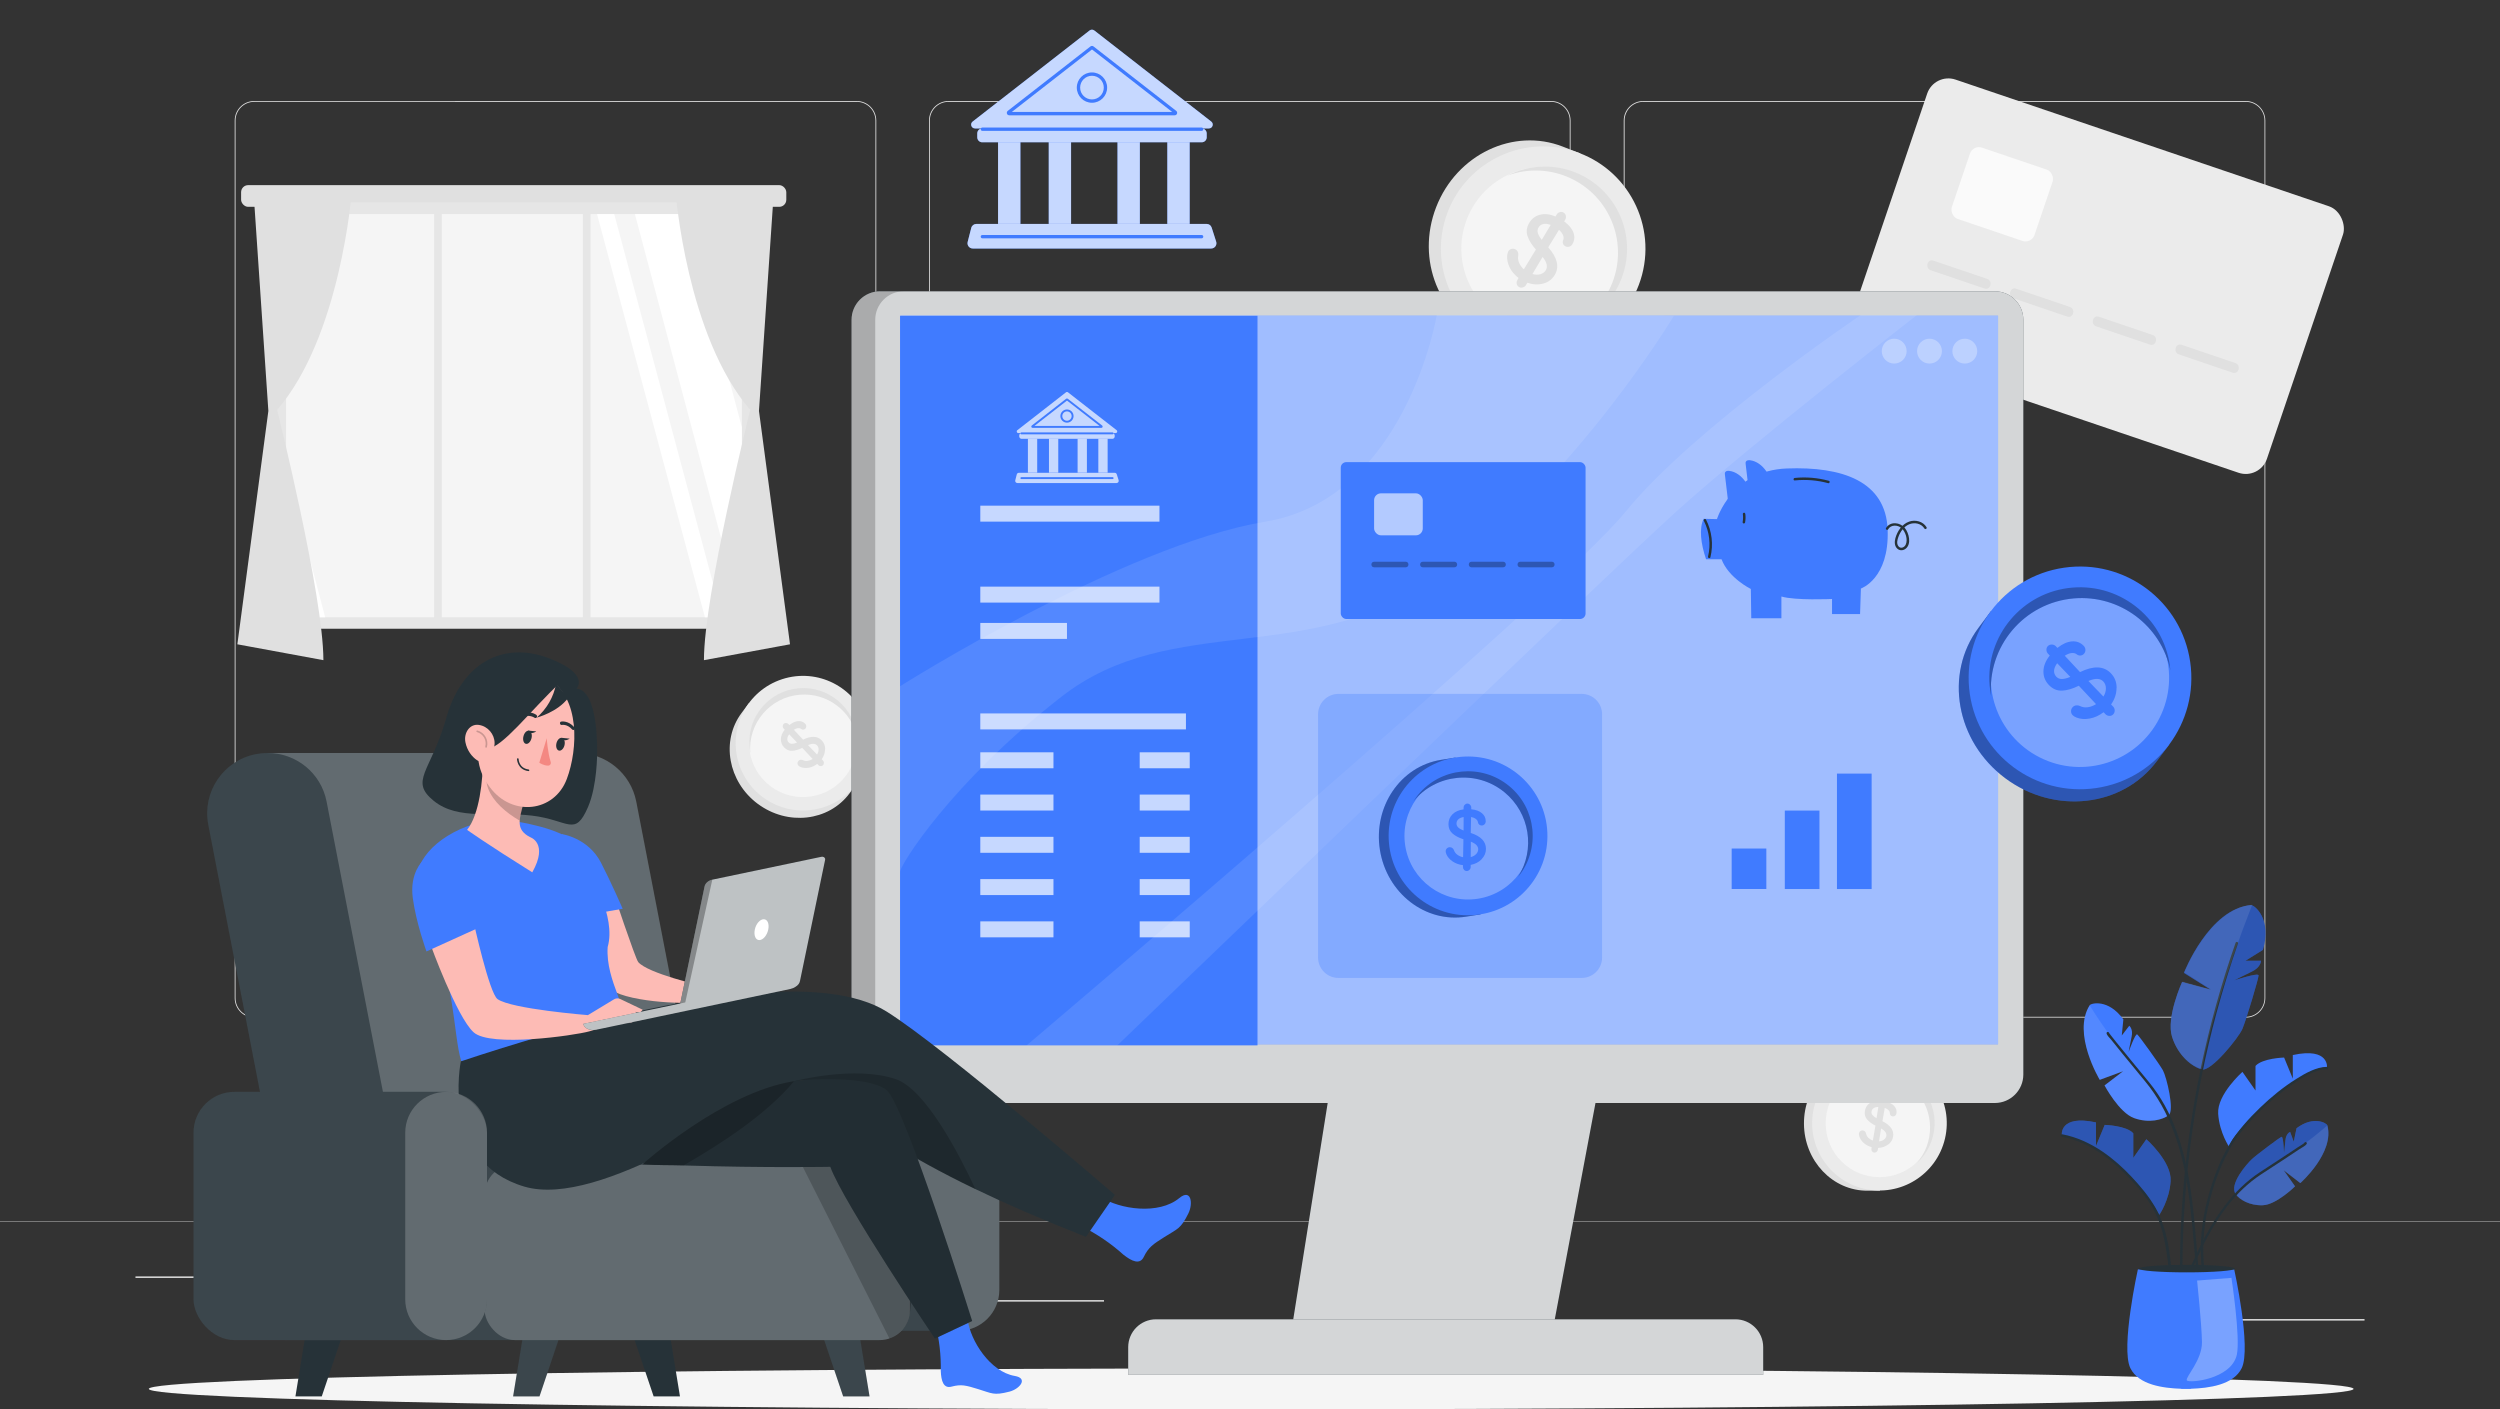 <?xml version="1.0" encoding="UTF-8"?>
<svg xmlns="http://www.w3.org/2000/svg" viewBox="0 0 750 422.81">
  <rect x="0" y="0" width="750" height="422.81" fill="#333333" stroke="none"/>
  <defs>
    <style>
      .cls-1, .cls-2, .cls-3, .cls-4, .cls-5, .cls-6, .cls-7, .cls-8, .cls-9, .cls-10, .cls-11, .cls-12, .cls-13, .cls-14, .cls-15, .cls-16, .cls-17, .cls-18, .cls-19, .cls-20, .cls-21, .cls-22, .cls-23, .cls-24, .cls-25, .cls-26 {
        stroke-width: 0px;
      }

      .cls-1, .cls-13, .cls-17, .cls-27, .cls-23 {
        opacity: .3;
      }

      .cls-1, .cls-15 {
        fill: #407bff;
      }

      .cls-2 {
        fill: none;
        stroke: #000;
        stroke-linecap: round;
        stroke-linejoin: round;
      }

      .cls-28, .cls-8, .cls-14, .cls-24 {
        opacity: .1;
      }

      .cls-3, .cls-4, .cls-6, .cls-10, .cls-12, .cls-13, .cls-14, .cls-21, .cls-24 {
        fill: #fff;
      }

      .cls-3, .cls-10, .cls-29 {
        opacity: .7;
      }

      .cls-4, .cls-7, .cls-30, .cls-25 {
        opacity: .2;
      }

      .cls-4, .cls-8, .cls-10, .cls-14, .cls-17, .cls-30, .cls-25 {
        isolation: isolate;
      }

      .cls-5 {
        fill: #fdbbb5;
      }

      .cls-6, .cls-31 {
        opacity: .8;
      }

      .cls-7, .cls-8, .cls-11, .cls-17, .cls-23, .cls-25 {
        fill: #000;
      }

      .cls-9 {
        fill: #e0e0e0;
      }

      .cls-12 {
        opacity: .6;
      }

      .cls-16 {
        fill: #263238;
      }

      .cls-18 {
        fill: #e6e6e6;
      }

      .cls-32 {
        opacity: .5;
      }

      .cls-19 {
        fill: #ebebeb;
      }

      .cls-20 {
        fill: #fafafa;
      }

      .cls-22 {
        fill: #f48882;
      }

      .cls-26 {
        fill: #f5f5f5;
      }
    </style>
  </defs>
  <g id="Background_complete" data-name="Background complete">
    <g>
      <rect class="cls-9" x="72.33" y="55.54" width="163.56" height="6.51" rx="2.12" ry="2.12"/>
      <rect class="cls-18" x="82.04" y="60.72" width="144.13" height="127.9"/>
      <rect class="cls-26" x="85.83" y="64.23" width="136.73" height="120.95"/>
      <polygon class="cls-21" points="190.47 64.23 222.56 184.92 222.56 128.21 205.62 64.23 190.47 64.23"/>
      <polygon class="cls-21" points="179.11 64.23 211.48 185.18 216.64 185.18 184.27 64.23 179.11 64.23"/>
      <polygon class="cls-21" points="85.83 140.55 85.83 159.88 92.38 185.18 97.55 185.18 85.83 140.55"/>
      <rect class="cls-18" x="174.87" y="62.05" width="2.3" height="125.83"/>
      <rect class="cls-18" x="130.24" y="62.05" width="2.3" height="125.83"/>
      <path class="cls-9" d="M105.53,57.63s-3.32,43.27-22.39,65.32c0,0,13.89,55.69,13.88,75.1l-25.81-4.76,9.3-70-4.45-65.66h29.47Z"/>
      <path class="cls-9" d="M202.68,57.63s3.31,43.27,22.38,65.32c0,0-13.89,55.69-13.88,75.1l25.82-4.76-9.31-70,4.45-65.66h-29.46Z"/>
    </g>
    <g>
      <g>
        <g>
          <g>
            <path class="cls-9" d="M673.73,305.29h-180.75c-3.23,0-5.86-2.63-5.86-5.86V36.16c0-3.23,2.63-5.86,5.86-5.86h180.75c3.23,0,5.86,2.63,5.86,5.86v263.27c0,3.23-2.63,5.86-5.86,5.86ZM492.99,30.55c-3.09,0-5.61,2.52-5.61,5.61v263.27c0,3.09,2.52,5.61,5.61,5.61h180.75c3.09,0,5.61-2.52,5.61-5.61V36.16c0-3.09-2.52-5.61-5.61-5.61h-180.75Z"/>
            <path class="cls-9" d="M465.31,305.29h-180.75c-3.23,0-5.86-2.63-5.86-5.86V36.16c0-3.23,2.63-5.86,5.86-5.86h180.75c3.23,0,5.86,2.63,5.86,5.86v263.27c0,3.23-2.63,5.86-5.86,5.86ZM284.56,30.55c-3.09,0-5.61,2.52-5.61,5.61v263.27c0,3.09,2.52,5.61,5.61,5.61h180.75c3.09,0,5.61-2.52,5.61-5.61V36.16c0-3.09-2.52-5.61-5.61-5.61h-180.75Z"/>
          </g>
          <path class="cls-9" d="M257.01,305.29H76.27c-3.23,0-5.86-2.63-5.86-5.86V36.16c0-3.23,2.63-5.86,5.86-5.86h180.75c3.23,0,5.86,2.63,5.86,5.86v263.27c0,3.23-2.63,5.86-5.86,5.86ZM76.27,30.55c-3.09,0-5.61,2.52-5.61,5.61v263.27c0,3.09,2.52,5.61,5.61,5.61h180.75c3.09,0,5.61-2.52,5.61-5.61V36.16c0-3.09-2.52-5.61-5.61-5.61H76.27Z"/>
        </g>
        <rect class="cls-9" y="366.36" width="750" height=".12"/>
      </g>
      <g>
        <rect class="cls-19" x="653.63" y="395.74" width="55.73" height=".42"/>
        <rect class="cls-19" x="495.04" y="400.3" width="14.63" height=".42"/>
        <rect class="cls-19" x="40.64" y="382.94" width="72.67" height=".42"/>
        <rect class="cls-19" x="128.3" y="382.94" width="10.66" height=".42"/>
        <rect class="cls-19" x="173.59" y="390.05" width="157.61" height=".42"/>
      </g>
    </g>
    <g>
      <rect class="cls-19" x="563.28" y="40.61" width="131.72" height="84.42" rx="6.71" ry="6.71" transform="translate(59.94 -197.7) rotate(18.74)"/>
      <rect class="cls-20" x="587.6" y="46.95" width="26.18" height="22.6" rx="2.83" ry="2.83" transform="translate(50.54 -189.86) rotate(18.74)"/>
      <path class="cls-9" d="M579.22,81.08c5.37,1.82,10.75,3.65,16.12,5.47,1.83.62,2.62-2.28.8-2.89-5.37-1.82-10.75-3.65-16.12-5.47-1.83-.62-2.62,2.28-.8,2.89h0Z"/>
      <path class="cls-9" d="M604.04,89.5c5.37,1.82,10.75,3.65,16.12,5.47,1.83.62,2.62-2.28.8-2.89l-16.12-5.47c-1.83-.62-2.62,2.27-.8,2.89h0Z"/>
      <path class="cls-9" d="M628.86,97.91c5.37,1.82,10.75,3.65,16.12,5.47,1.83.62,2.62-2.28.8-2.89-5.37-1.82-10.75-3.65-16.12-5.47-1.83-.62-2.62,2.28-.8,2.89h0Z"/>
      <path class="cls-9" d="M653.68,106.33c5.37,1.82,10.75,3.65,16.12,5.47,1.83.62,2.62-2.27.8-2.89-5.37-1.82-10.75-3.65-16.12-5.47-1.83-.62-2.62,2.28-.8,2.89h0Z"/>
    </g>
    <g>
      <g id="freepik--Bitcoin--inject-488">
        <path class="cls-9" d="M227.32,241.14c8.94,6.67,21.26,5.28,27.52-3.11l2.23-2.99-32.36-24.15-2.23,2.99c-6.26,8.39-4.09,20.6,4.84,27.27Z"/>
        <circle class="cls-19" cx="240.89" cy="222.96" r="20.19" transform="translate(-57.27 85.71) rotate(-18.07)"/>
        <path class="cls-26" d="M231.22,235.91c7.16,5.34,17.28,3.87,22.62-3.29,5.34-7.16,3.87-17.28-3.29-22.62-7.16-5.34-17.28-3.87-22.62,3.29-5.34,7.16-3.87,17.28,3.29,22.62Z"/>
      </g>
      <path class="cls-9" d="M247.51,224.78c0,1.06-.34,2.05-.99,2.99l.37.38c.19.19.28.43.28.72,0,.29-.1.52-.29.71-.19.19-.43.28-.7.26-.27-.01-.51-.12-.7-.33l-.33-.34c-.81.61-1.66,1-2.53,1.15-.87.15-1.66.09-2.36-.18-.33-.13-.57-.28-.72-.43-.2-.2-.3-.45-.29-.74,0-.29.11-.54.33-.75.17-.17.38-.27.61-.29s.46.01.68.11c.44.23.92.3,1.44.22.52-.08,1.01-.26,1.48-.56l-3.12-3.34c-1.12.55-2.12.84-3.02.89-.9.04-1.69-.29-2.38-.99-.69-.71-1.03-1.55-1.01-2.51.02-.96.4-1.91,1.15-2.86l-.31-.32c-.19-.19-.29-.43-.29-.71,0-.28.08-.51.27-.69.19-.19.43-.28.72-.27.29,0,.52.11.71.3l.3.31c.91-.72,1.78-1.11,2.62-1.18.84-.06,1.55.2,2.13.79.22.22.33.48.33.77,0,.29-.1.53-.3.73-.18.18-.4.27-.64.28-.24,0-.46-.07-.66-.24-.24-.18-.55-.25-.93-.21-.38.05-.79.2-1.21.48l2.77,2.97c2.43-1.19,4.29-1.13,5.58.2.7.72,1.05,1.62,1.05,2.67ZM237.59,223.15c.4,0,.91-.13,1.54-.38l-2.38-2.48c-.36.49-.55.94-.56,1.36-.02.42.12.79.42,1.09.26.27.59.4.98.4ZM245.58,224.84c0-.51-.17-.93-.49-1.25-.26-.27-.6-.41-1.03-.44-.43-.03-.98.09-1.66.38l2.72,2.83c.31-.5.46-1,.45-1.51Z"/>
      <path class="cls-9" d="M224.81,224.02c-.75-8.93,5.88-16.79,14.81-17.54,8.93-.75,16.79,5.88,17.54,14.81-1.67-8.04-9.08-13.56-17.26-12.87-8.93.75-15.56,8.61-14.81,17.54-.13-.64-.23-1.29-.28-1.94Z"/>
    </g>
    <g>
      <g id="freepik--Bitcoin--inject-488-2" data-name="freepik--Bitcoin--inject-488">
        <path class="cls-9" d="M430.86,62.11c-6.15,15.79.88,33.27,15.7,39.04l5.27,2.05,22.27-57.17-5.27-2.05c-14.82-5.77-31.82,2.34-37.97,18.13Z"/>
        <circle class="cls-19" cx="462.97" cy="74.62" r="30.68" transform="translate(272.32 503.06) rotate(-75.17)"/>
        <path class="cls-26" d="M440.08,65.71c-4.92,12.64,1.33,26.88,13.97,31.8,12.64,4.92,26.88-1.33,31.8-13.97,4.92-12.64-1.33-26.88-13.97-31.8s-26.88,1.33-31.8,13.97Z"/>
      </g>
      <path class="cls-9" d="M462.98,85.06c-1.55.42-3.14.34-4.78-.24l-.41.7c-.21.35-.52.59-.94.71-.42.12-.81.07-1.16-.14-.35-.21-.58-.51-.67-.92-.09-.4-.03-.79.19-1.16l.36-.62c-1.23-.94-2.13-2.02-2.71-3.24-.58-1.22-.81-2.39-.7-3.53.06-.54.18-.95.34-1.23.22-.37.54-.62.97-.73.43-.11.84-.05,1.23.18.32.19.54.44.67.77s.17.68.11,1.04c-.16.74-.07,1.47.25,2.2.32.73.8,1.38,1.42,1.94l3.62-5.92c-1.25-1.41-2.09-2.77-2.52-4.07-.43-1.3-.26-2.6.49-3.88.77-1.31,1.85-2.14,3.27-2.5,1.41-.36,2.97-.19,4.65.53l.34-.59c.21-.35.52-.59.93-.72.41-.12.78-.09,1.12.11.35.21.58.52.69.95.1.42.05.81-.16,1.17l-.33.56c1.42,1.04,2.35,2.16,2.79,3.36.43,1.21.33,2.35-.3,3.43-.24.41-.57.68-.99.79-.42.12-.82.07-1.19-.15-.34-.2-.56-.47-.67-.82-.11-.35-.08-.71.08-1.06.17-.42.15-.91-.07-1.45-.22-.54-.62-1.07-1.2-1.58l-3.23,5.25c2.73,3.08,3.39,5.83,1.97,8.26-.78,1.32-1.94,2.2-3.49,2.62ZM461.35,69.87c.16.58.55,1.28,1.18,2.1l2.67-4.49c-.86-.33-1.6-.42-2.23-.27-.63.15-1.1.5-1.43,1.06-.28.48-.35,1.02-.19,1.6ZM462.12,82.26c.74-.22,1.29-.62,1.64-1.22.28-.48.36-1.05.24-1.68-.13-.64-.53-1.4-1.22-2.28l-3.04,5.13c.86.25,1.65.27,2.39.05Z"/>
      <path class="cls-9" d="M454.91,51.5c12.78-4.72,26.96,1.81,31.68,14.59,4.72,12.78-1.81,26.96-14.59,31.68,11.1-5.7,16.19-18.79,11.87-30.49-4.72-12.78-18.91-19.31-31.68-14.59.88-.45,1.79-.85,2.72-1.2Z"/>
    </g>
    <g>
      <g id="freepik--Bitcoin--inject-488-3" data-name="freepik--Bitcoin--inject-488">
        <path class="cls-9" d="M541.19,337.14c.07,11.15,8.62,20.14,19.09,20.07l3.73-.02-.26-40.38-3.73.02c-10.47.07-18.9,9.16-18.83,20.31Z"/>
        <circle class="cls-19" cx="563.87" cy="336.99" r="20.19" transform="translate(107.24 809.22) rotate(-76.83)"/>
        <path class="cls-26" d="M547.7,337.09c.06,8.93,7.34,16.12,16.27,16.06s16.12-7.34,16.06-16.27c-.06-8.93-7.34-16.12-16.27-16.06s-16.12,7.34-16.06,16.27Z"/>
      </g>
      <path class="cls-9" d="M566.41,343.37c-.85.63-1.84.97-2.98,1.01l-.08.53c-.04.27-.18.49-.4.66-.23.17-.48.24-.74.2-.27-.04-.48-.17-.63-.4-.15-.23-.21-.48-.16-.76l.07-.46c-.98-.28-1.79-.72-2.44-1.32-.65-.6-1.08-1.27-1.28-1.99-.09-.34-.12-.62-.09-.83.04-.28.18-.51.42-.68.23-.17.5-.24.8-.19.24.04.44.14.6.31.16.17.27.37.32.61.08.49.31.92.69,1.28.38.37.82.65,1.34.84l.78-4.5c-1.11-.56-1.95-1.18-2.53-1.88-.58-.69-.79-1.52-.64-2.5.15-.98.61-1.76,1.39-2.32.78-.56,1.77-.83,2.97-.81l.07-.44c.04-.27.17-.49.39-.66.22-.17.46-.24.71-.2.27.04.48.18.65.41.17.23.23.49.19.75l-.06.42c1.12.29,1.96.75,2.52,1.38.56.63.78,1.36.65,2.17-.05.31-.19.55-.41.72-.23.17-.48.24-.76.2-.25-.04-.46-.15-.61-.34s-.22-.41-.21-.67c0-.3-.13-.59-.4-.87-.27-.28-.64-.5-1.12-.68l-.7,4c2.42,1.22,3.49,2.74,3.21,4.57-.15,1-.65,1.82-1.5,2.45ZM561.73,334.48c.24.32.65.65,1.23,1l.54-3.39c-.61,0-1.08.13-1.43.37-.35.24-.55.57-.62,1-.06.37.04.71.27,1.02ZM565.2,341.87c.4-.31.64-.69.7-1.14.06-.37-.03-.73-.27-1.09-.23-.36-.67-.72-1.3-1.1l-.62,3.88c.58-.05,1.08-.24,1.48-.55Z"/>
      <path class="cls-9" d="M553.32,324.81c6.67-5.99,16.93-5.44,22.92,1.23,5.99,6.67,5.44,16.93-1.23,22.92,5.4-6.18,5.34-15.42-.14-21.53-5.99-6.67-16.25-7.22-22.92-1.23.43-.49.89-.96,1.38-1.39Z"/>
    </g>
  </g>
  <g id="Shadow">
    <path class="cls-26" d="M706.06,416.67c0,3.39-148.06,6.13-330.71,6.13s-330.71-2.75-330.71-6.13,148.06-6.13,330.71-6.13,330.71,2.75,330.71,6.13Z"/>
  </g>
  <g id="Device">
    <g>
      <polygon class="cls-16" points="482 313.08 465.79 399.22 387.43 399.22 401.14 313.08 482 313.08"/>
      <polygon class="cls-6" points="482 313.08 465.79 399.22 387.43 399.22 401.14 313.08 482 313.08"/>
      <path class="cls-16" d="M338.45,395.8h190.51v8.3c0,4.61-3.74,8.35-8.35,8.35h-173.8c-4.61,0-8.35-3.74-8.35-8.35v-8.3h0Z" transform="translate(867.42 808.24) rotate(180)"/>
      <path class="cls-6" d="M338.45,395.8h190.51v8.3c0,4.61-3.74,8.35-8.35,8.35h-173.8c-4.61,0-8.35-3.74-8.35-8.35v-8.3h0Z" transform="translate(867.42 808.24) rotate(180)"/>
      <g>
        <path class="cls-16" d="M598.44,87.39h-334.41c-4.73,0-8.56,3.83-8.56,8.56v226.39c0,4.73,3.83,8.56,8.56,8.56h334.41c4.73,0,8.56-3.83,8.56-8.56V95.95c0-4.73-3.83-8.56-8.56-8.56Z"/>
        <g class="cls-31">
          <path class="cls-21" d="M598.44,87.39h-334.41c-4.73,0-8.56,3.83-8.56,8.56v226.39c0,4.73,3.83,8.56,8.56,8.56h334.41c4.73,0,8.56-3.83,8.56-8.56V95.95c0-4.73-3.83-8.56-8.56-8.56Z"/>
        </g>
        <g class="cls-30">
          <path class="cls-11" d="M271.12,330.89h-7.09c-4.72,0-8.55-3.83-8.55-8.55V95.95c0-4.73,3.83-8.56,8.55-8.56h7.09c-4.72,0-8.55,3.83-8.55,8.56v226.39c0,4.72,3.83,8.55,8.55,8.55Z"/>
        </g>
        <rect class="cls-15" x="270.28" y="94.74" width="329.01" height="218.3"/>
        <rect class="cls-21" x="270.28" y="94.74" width="329.01" height="218.3"/>
        <g>
          <rect class="cls-15" x="270.02" y="94.74" width="329.4" height="218.56"/>
          <g class="cls-32">
            <rect class="cls-21" x="270.02" y="94.74" width="329.4" height="218.56"/>
          </g>
          <rect class="cls-15" x="270.02" y="94.74" width="107.23" height="218.87"/>
          <g class="cls-27">
            <path class="cls-21" d="M593.17,105.34c0,2.06-1.67,3.73-3.73,3.73s-3.73-1.67-3.73-3.73,1.67-3.73,3.73-3.73,3.73,1.67,3.73,3.73Z"/>
          </g>
          <g class="cls-27">
            <path class="cls-21" d="M582.58,105.34c0,2.06-1.67,3.73-3.73,3.73s-3.73-1.67-3.73-3.73,1.67-3.73,3.73-3.73,3.73,1.67,3.73,3.73Z"/>
          </g>
          <g class="cls-27">
            <path class="cls-21" d="M571.99,105.34c0,2.06-1.67,3.73-3.73,3.73s-3.73-1.67-3.73-3.73,1.67-3.73,3.73-3.73,3.73,1.67,3.73,3.73Z"/>
          </g>
        </g>
      </g>
      <path class="cls-24" d="M270.02,261.54c0-1.9,15.12-26.57,48.4-52.51,33.27-25.94,74.41-8.22,114.34-36.7s69.41-77.59,69.41-77.59l-71.12-.27s-9.18,55.09-51.53,62.05c-42.35,6.96-109.5,49.35-109.5,49.35v55.68Z"/>
      <path class="cls-24" d="M307.98,313.61s159.11-134.76,179.68-160.07c20.57-25.31,70.64-59.07,70.64-59.07h16.83s-49.96,38.83-72.34,59.07c-22.38,20.25-167.58,160.07-167.58,160.07h-27.22Z"/>
      <g>
        <path class="cls-15" d="M320.09,129.92h-14.6c-.46,0-.65-.58-.29-.86l6.9-5.37,7.7-6c.17-.13.42-.13.59,0l7.7,6,6.9,5.37c.36.28.16.86-.29.86h-14.6Z"/>
        <g class="cls-29">
          <path class="cls-21" d="M320.09,129.92h-14.6c-.46,0-.65-.58-.29-.86l6.9-5.37,7.7-6c.17-.13.42-.13.59,0l7.7,6,6.9,5.37c.36.28.16.86-.29.86h-14.6Z"/>
        </g>
        <path class="cls-15" d="M330.42,128.36h-20.65c-.17,0-.32-.11-.37-.26-.05-.16,0-.33.13-.44h0s10.32-8.04,10.32-8.04c.14-.11.34-.11.48,0l10.32,8.04c.13.1.18.28.13.44-.05.16-.2.26-.37.26ZM309.88,128.12h0s0,0,0,0ZM310.32,127.78h19.55l-9.77-7.61-9.77,7.61Z"/>
        <rect class="cls-15" x="308.37" y="129.92" width="2.79" height="11.92"/>
        <g class="cls-29">
          <rect class="cls-21" x="308.37" y="129.92" width="2.79" height="11.92"/>
        </g>
        <rect class="cls-15" x="314.69" y="129.92" width="2.79" height="11.92"/>
        <g class="cls-29">
          <rect class="cls-21" x="314.69" y="129.92" width="2.79" height="11.92"/>
        </g>
        <rect class="cls-15" x="323.28" y="129.92" width="2.79" height="11.92"/>
        <g class="cls-29">
          <rect class="cls-21" x="323.28" y="129.92" width="2.79" height="11.92"/>
        </g>
        <rect class="cls-15" x="329.5" y="129.92" width="2.79" height="11.92"/>
        <g class="cls-29">
          <rect class="cls-21" x="329.5" y="129.92" width="2.79" height="11.92"/>
        </g>
        <path class="cls-15" d="M334.97,144.91h-29.76c-.43,0-.74-.4-.63-.82l.45-1.76c.07-.29.34-.49.63-.49h28.75c.29,0,.54.18.62.46l.56,1.76c.13.42-.18.85-.62.85Z"/>
        <g class="cls-29">
          <path class="cls-21" d="M334.97,144.91h-29.76c-.43,0-.74-.4-.63-.82l.45-1.76c.07-.29.34-.49.63-.49h28.75c.29,0,.54.18.62.46l.56,1.76c.13.42-.18.85-.62.85Z"/>
        </g>
        <path class="cls-15" d="M320.09,126.8c-1.09,0-1.98-.89-1.98-1.98s.89-1.98,1.98-1.98,1.98.89,1.98,1.98-.89,1.98-1.98,1.98ZM320.09,123.42c-.77,0-1.4.63-1.4,1.4s.63,1.4,1.4,1.4,1.4-.63,1.4-1.4-.63-1.4-1.4-1.4Z"/>
        <rect class="cls-15" x="305.77" y="129.92" width="28.64" height="1.73" rx=".7" ry=".7"/>
        <g class="cls-29">
          <rect class="cls-21" x="305.77" y="129.92" width="28.64" height="1.73" rx=".7" ry=".7"/>
        </g>
        <path class="cls-15" d="M333.78,130.3h-27.37c-.16,0-.29-.13-.29-.29s.13-.29.29-.29h27.37c.16,0,.29.13.29.29s-.13.29-.29.29Z"/>
        <path class="cls-15" d="M333.78,143.72h-27.37c-.16,0-.29-.13-.29-.29s.13-.29.29-.29h27.37c.16,0,.29.13.29.29s-.13.29-.29.29Z"/>
      </g>
      <rect class="cls-3" x="294.09" y="151.7" width="53.75" height="4.79"/>
      <rect class="cls-3" x="294.09" y="175.99" width="53.75" height="4.79"/>
      <rect class="cls-3" x="294.09" y="186.88" width="26" height="4.79"/>
      <rect class="cls-3" x="294.09" y="214.03" width="61.69" height="4.79"/>
      <rect class="cls-3" x="294.09" y="225.69" width="21.95" height="4.79"/>
      <rect class="cls-3" x="341.91" y="225.69" width="15.01" height="4.79"/>
      <rect class="cls-3" x="294.09" y="238.37" width="21.95" height="4.79"/>
      <rect class="cls-3" x="341.91" y="238.37" width="15.01" height="4.79"/>
      <rect class="cls-3" x="294.09" y="251.05" width="21.95" height="4.79"/>
      <rect class="cls-3" x="341.91" y="251.05" width="15.01" height="4.79"/>
      <rect class="cls-3" x="294.09" y="263.73" width="21.95" height="4.79"/>
      <rect class="cls-3" x="341.91" y="263.73" width="15.01" height="4.79"/>
      <rect class="cls-3" x="294.09" y="276.41" width="21.95" height="4.79"/>
      <rect class="cls-3" x="341.91" y="276.41" width="15.01" height="4.79"/>
      <g>
        <rect class="cls-15" x="402.23" y="138.64" width="73.44" height="47.06" rx="1.66" ry="1.66"/>
        <rect class="cls-12" x="412.23" y="148" width="14.6" height="12.6" rx="2.06" ry="2.06"/>
        <g class="cls-27">
          <path class="cls-11" d="M412.23,170.19h9.49c1.08,0,1.08-1.67,0-1.67h-9.49c-1.08,0-1.08,1.67,0,1.67h0Z"/>
        </g>
        <g class="cls-27">
          <path class="cls-11" d="M426.84,170.19h9.49c1.08,0,1.08-1.67,0-1.67h-9.49c-1.08,0-1.08,1.67,0,1.67h0Z"/>
        </g>
        <g class="cls-27">
          <path class="cls-11" d="M441.45,170.19h9.49c1.08,0,1.08-1.67,0-1.67h-9.49c-1.08,0-1.08,1.67,0,1.67h0Z"/>
        </g>
        <g class="cls-27">
          <path class="cls-11" d="M456.07,170.19h9.49c1.08,0,1.08-1.67,0-1.67h-9.49c-1.08,0-1.08,1.67,0,1.67h0Z"/>
        </g>
      </g>
      <g>
        <path class="cls-15" d="M515.09,155.73s4.39-14.56,20.96-15.19c16.57-.63,29.75,3.77,30.25,18.45.5,14.68-8.03,17.57-8.03,17.57l-.25,7.66h-8.41v-4.52s-11.04.5-15.19-.75v6.53h-9.04l-.13-8.79s-6.65-3.26-8.79-8.91h-4.64c-1.59-4.68-2.14-9.26-.72-12.14l3.99.09Z"/>
        <path class="cls-15" d="M524.64,147.17c-.31-2.63-.63-5.27-.94-7.9-.03-.27-.06-.55.07-.79.22-.41.78-.46,1.24-.41,1.96.24,3.66,1.57,4.79,3.19,1.14,1.62,1.8,3.51,2.45,5.38"/>
        <path class="cls-15" d="M523.58,144.45c-1.14-1.62-2.83-2.95-4.79-3.19-.46-.06-1.02,0-1.24.41-.13.24-.1.52-.07.79.31,2.63.63,5.27.94,7.9l7.61-.52c-.65-1.87-1.31-3.76-2.45-5.38Z"/>
        <path class="cls-16" d="M538.43,144.13c3.36-.34,6.74-.07,10,.82.47.13.67-.6.2-.72-3.32-.9-6.77-1.2-10.2-.85-.48.05-.48.8,0,.75h0Z"/>
        <path class="cls-16" d="M522.85,154.18c.11.79.09,1.61-.05,2.39-.04.19.05.41.26.46.18.04.42-.06.46-.26.16-.85.19-1.72.08-2.58-.03-.19-.15-.38-.37-.38-.18,0-.4.17-.37.38h0Z"/>
        <path class="cls-16" d="M566.44,158.77c.85-1.42,2.9-1.34,4.03-.32,1.2,1.08,1.96,3.42,1.24,4.95-.41.87-1.55,1.32-2.2.45-.61-.82-.3-1.94.02-2.81.57-1.56,1.63-3.07,3.19-3.74,1.57-.68,3.67-.29,4.59,1.24.25.41.9.04.65-.38-1.04-1.74-3.33-2.33-5.19-1.69-2.15.74-3.56,2.86-4.15,4.97-.29,1.06-.32,2.32.54,3.13.75.71,1.83.63,2.59,0,1.74-1.45.94-4.63-.28-6.15-1.39-1.74-4.39-2.12-5.66-.01-.25.41.4.79.65.38h0Z"/>
        <path class="cls-16" d="M511.16,156.26c1.68,3.29,2.13,7.11,1.25,10.7-.11.47.61.67.72.2.93-3.79.45-7.81-1.33-11.28-.22-.43-.87-.05-.65.38h0Z"/>
      </g>
      <path class="cls-1" d="M401.54,208.17h72.97c3.38,0,6.12,2.74,6.12,6.12v72.97c0,3.38-2.74,6.12-6.12,6.12h-72.97c-3.38,0-6.12-2.74-6.12-6.12v-72.97c0-3.38,2.74-6.12,6.12-6.12Z"/>
      <g>
        <g id="freepik--Bitcoin--inject-488-4" data-name="freepik--Bitcoin--inject-488">
          <path class="cls-15" d="M413.98,255c2.08,12.99,13.65,21.95,25.85,20l4.34-.69-7.52-47.05-4.34.69c-12.2,1.95-20.4,14.06-18.33,27.06Z"/>
          <path class="cls-17" d="M413.98,255c2.08,12.99,13.65,21.95,25.85,20l4.34-.69-7.52-47.05-4.34.69c-12.2,1.95-20.4,14.06-18.33,27.06Z"/>
          <circle class="cls-15" cx="440.41" cy="250.77" r="23.82" transform="translate(-10.48 19.37) rotate(-2.49)"/>
          <path class="cls-15" d="M421.58,253.78c1.66,10.4,11.44,17.49,21.85,15.83,10.4-1.66,17.49-11.44,15.83-21.85-1.66-10.4-11.44-17.49-21.85-15.83-10.4,1.66-17.49,11.44-15.83,21.85Z"/>
          <path class="cls-13" d="M421.58,253.78c1.66,10.4,11.44,17.49,21.85,15.83,10.4-1.66,17.49-11.44,15.83-21.85-1.66-10.4-11.44-17.49-21.85-15.83-10.4,1.66-17.49,11.44-15.83,21.85Z"/>
        </g>
        <path class="cls-15" d="M444.51,257.76c-.87.89-1.97,1.46-3.3,1.71v.63c0,.32-.12.6-.35.84-.24.24-.51.37-.83.37s-.59-.12-.81-.35c-.22-.24-.33-.52-.33-.86v-.55c-1.19-.15-2.22-.52-3.09-1.11-.87-.59-1.48-1.28-1.85-2.09-.17-.39-.25-.71-.25-.96,0-.34.12-.63.37-.87.24-.24.54-.36.89-.36.29,0,.54.08.75.25.22.17.38.39.48.65.18.55.53,1.01,1.03,1.37.5.36,1.07.61,1.71.74l.1-5.39c-1.39-.45-2.49-1.03-3.29-1.74-.8-.71-1.2-1.64-1.2-2.8s.4-2.16,1.21-2.96c.81-.8,1.91-1.29,3.32-1.47v-.53c0-.32.11-.6.34-.84.23-.24.49-.37.79-.37.32,0,.6.12.83.37.24.24.35.52.35.84v.5c1.36.13,2.42.52,3.19,1.16.76.64,1.15,1.44,1.15,2.42,0,.37-.12.68-.35.92-.24.24-.52.37-.86.37-.3,0-.56-.1-.77-.29-.21-.19-.33-.44-.37-.74-.05-.35-.26-.67-.62-.94-.36-.28-.83-.47-1.42-.59l-.1,4.79c3.04.99,4.56,2.58,4.56,4.76,0,1.19-.44,2.23-1.31,3.12ZM437.46,248.23c.34.33.87.64,1.61.94l.02-4.06c-.71.12-1.24.35-1.6.69-.36.34-.54.77-.54,1.27,0,.44.17.82.5,1.15ZM442.84,256.23c.41-.44.62-.92.62-1.46,0-.44-.17-.84-.5-1.22-.34-.38-.91-.73-1.71-1.05l-.03,4.63c.67-.17,1.21-.47,1.62-.91Z"/>
        <path class="cls-15" d="M425.4,238.48c6.8-8.29,19.02-9.49,27.31-2.7,8.29,6.8,9.49,19.02,2.7,27.31,5.27-8.28,3.52-19.19-4.07-25.41-8.29-6.8-20.51-5.59-27.31,2.7.42-.66.88-1.29,1.37-1.9Z"/>
        <path class="cls-17" d="M425.4,238.48c6.8-8.29,19.02-9.49,27.31-2.7,8.29,6.8,9.49,19.02,2.7,27.31,5.27-8.28,3.52-19.19-4.07-25.41-8.29-6.8-20.51-5.59-27.31,2.7.42-.66.88-1.29,1.37-1.9Z"/>
      </g>
      <g>
        <rect class="cls-15" x="519.5" y="254.56" width="10.4" height="12.14"/>
        <rect class="cls-15" x="535.44" y="243.17" width="10.4" height="23.54"/>
        <rect class="cls-15" x="551.09" y="232.08" width="10.4" height="34.63"/>
      </g>
    </g>
  </g>
  <g id="Coin">
    <g>
      <g id="freepik--Bitcoin--inject-488-5" data-name="freepik--Bitcoin--inject-488">
        <path class="cls-15" d="M601.56,233.45c14.79,11.03,35.17,8.73,45.53-5.15l3.69-4.94-53.54-39.96-3.69,4.94c-10.36,13.88-6.77,34.08,8.01,45.11Z"/>
        <path class="cls-17" d="M601.56,233.45c14.79,11.03,35.17,8.73,45.53-5.15l3.69-4.94-53.54-39.96-3.69,4.94c-10.36,13.88-6.77,34.08,8.01,45.11Z"/>
        <path class="cls-15" d="M657.06,198.57c2.65,18.26-10,35.21-28.26,37.86-18.26,2.65-35.21-10-37.86-28.26-2.65-18.26,10-35.21,28.26-37.86,18.26-2.65,35.21,10,37.86,28.26Z"/>
        <circle class="cls-15" cx="624" cy="203.37" r="26.75" transform="translate(160.78 668.3) rotate(-63.16)"/>
        <circle class="cls-13" cx="624" cy="203.37" r="26.75" transform="translate(160.78 668.3) rotate(-63.16)"/>
      </g>
      <path class="cls-15" d="M634.96,206.39c0,1.75-.56,3.4-1.64,4.95l.62.63c.31.32.47.72.47,1.19,0,.47-.16.87-.48,1.18-.32.31-.71.46-1.15.43-.45-.02-.84-.2-1.17-.54l-.54-.56c-1.35,1.01-2.74,1.65-4.19,1.9-1.44.26-2.75.16-3.9-.29-.55-.22-.94-.46-1.19-.72-.33-.34-.49-.75-.48-1.23,0-.48.19-.9.54-1.24.29-.28.62-.44,1.01-.48.38-.04.76.02,1.12.19.73.38,1.52.5,2.38.37.86-.13,1.68-.44,2.45-.93l-5.17-5.52c-1.84.91-3.51,1.4-5,1.47-1.49.07-2.8-.48-3.93-1.64-1.15-1.18-1.71-2.57-1.68-4.16s.66-3.17,1.9-4.73l-.52-.53c-.31-.32-.47-.71-.48-1.18-.01-.47.14-.85.44-1.14.32-.31.72-.46,1.19-.45.48.02.87.18,1.18.5l.49.51c1.5-1.19,2.94-1.84,4.34-1.95,1.39-.11,2.57.33,3.52,1.31.36.37.54.8.54,1.27,0,.48-.17.88-.5,1.2-.3.3-.66.45-1.06.46-.4.01-.76-.12-1.09-.39-.39-.31-.91-.42-1.54-.35-.63.07-1.3.34-2.01.8l4.58,4.91c4.03-1.97,7.1-1.86,9.24.33,1.17,1.2,1.74,2.67,1.74,4.42ZM618.55,203.7c.66,0,1.51-.21,2.54-.63l-3.94-4.1c-.59.81-.9,1.56-.93,2.26-.03.7.21,1.3.7,1.81.43.44.97.66,1.63.66ZM631.77,206.48c-.01-.84-.28-1.53-.81-2.07-.43-.44-.99-.69-1.7-.74-.71-.05-1.62.16-2.74.62l4.5,4.68c.51-.82.76-1.66.75-2.5Z"/>
      <path class="cls-15" d="M596.89,205.68c-1.26-14.97,9.85-28.14,24.82-29.4,14.97-1.26,28.14,9.85,29.4,24.82-2.8-13.47-15.22-22.73-28.93-21.58-14.97,1.26-26.09,14.43-24.82,29.4-.22-1.07-.38-2.16-.47-3.25Z"/>
      <path class="cls-17" d="M596.89,205.68c-1.26-14.97,9.85-28.14,24.82-29.4,14.97-1.26,28.14,9.85,29.4,24.82-2.8-13.47-15.22-22.73-28.93-21.58-14.97,1.26-26.09,14.43-24.82,29.4-.22-1.07-.38-2.16-.47-3.25Z"/>
    </g>
  </g>
  <g id="Bank_Icon" data-name="Bank Icon">
    <g>
      <path class="cls-15" d="M327.59,38.53h-35.09c-1.1,0-1.57-1.39-.71-2.06l16.58-12.91,18.51-14.42c.42-.32,1-.32,1.41,0l18.51,14.42,16.58,12.91c.86.67.39,2.06-.71,2.06h-35.09Z"/>
      <path class="cls-3" d="M327.59,38.53h-35.09c-1.1,0-1.57-1.39-.71-2.06l16.58-12.91,18.51-14.42c.42-.32,1-.32,1.41,0l18.51,14.42,16.58,12.91c.86.67.39,2.06-.71,2.06h-35.09Z"/>
      <path class="cls-15" d="M352.4,34.59h-49.62c-.32,0-.6-.2-.7-.5-.1-.3,0-.63.25-.83l24.81-19.33c.27-.21.65-.21.91,0l24.81,19.33c.25.2.35.53.25.83-.1.3-.39.5-.7.5ZM303.53,33.59h48.13l-24.06-18.75-24.06,18.75Z"/>
      <rect class="cls-15" x="299.42" y="38.53" width="6.7" height="28.65"/>
      <rect class="cls-3" x="299.42" y="38.53" width="6.7" height="28.65"/>
      <rect class="cls-15" x="314.62" y="38.53" width="6.7" height="28.65"/>
      <rect class="cls-3" x="314.62" y="38.53" width="6.7" height="28.65"/>
      <rect class="cls-15" x="335.25" y="38.53" width="6.7" height="28.65"/>
      <rect class="cls-3" x="335.25" y="38.53" width="6.7" height="28.65"/>
      <rect class="cls-15" x="350.2" y="38.53" width="6.7" height="28.65"/>
      <rect class="cls-3" x="350.2" y="38.53" width="6.7" height="28.65"/>
      <path class="cls-15" d="M363.36,74.55h-71.53c-1.03,0-1.78-.97-1.53-1.97l1.08-4.22c.18-.7.81-1.18,1.53-1.18h69.09c.69,0,1.29.44,1.5,1.1l1.35,4.22c.32,1.02-.43,2.05-1.5,2.05Z"/>
      <path class="cls-3" d="M363.36,74.55h-71.53c-1.03,0-1.78-.97-1.53-1.97l1.08-4.22c.18-.7.81-1.18,1.53-1.18h69.09c.69,0,1.29.44,1.5,1.1l1.35,4.22c.32,1.02-.43,2.05-1.5,2.05Z"/>
      <path class="cls-15" d="M327.59,30.83c-2.51,0-4.55-2.04-4.55-4.55s2.04-4.55,4.55-4.55,4.55,2.04,4.55,4.55-2.04,4.55-4.55,4.55ZM327.59,22.73c-1.96,0-3.55,1.59-3.55,3.55s1.59,3.55,3.55,3.55,3.55-1.59,3.55-3.55-1.59-3.55-3.55-3.55Z"/>
      <path class="cls-15" d="M294.67,38.53h65.85c.82,0,1.49.67,1.49,1.49v1.18c0,.82-.67,1.49-1.49,1.49h-65.85c-.82,0-1.49-.67-1.49-1.49v-1.18c0-.82.67-1.49,1.49-1.49Z"/>
      <path class="cls-3" d="M294.67,38.53h65.85c.82,0,1.49.67,1.49,1.49v1.18c0,.82-.67,1.49-1.49,1.49h-65.85c-.82,0-1.49-.67-1.49-1.49v-1.18c0-.82.67-1.49,1.49-1.49Z"/>
      <path class="cls-15" d="M360.49,39.26h-65.78c-.28,0-.5-.22-.5-.5s.22-.5.5-.5h65.78c.28,0,.5.22.5.5s-.22.5-.5.5Z"/>
      <path class="cls-15" d="M360.49,71.5h-65.78c-.28,0-.5-.22-.5-.5s.22-.5.5-.5h65.78c.28,0,.5.22.5.5s-.22.5-.5.5Z"/>
    </g>
  </g>
  <g id="Plant">
    <g>
      <g>
        <g>
          <g>
            <path class="cls-15" d="M626.9,301.57c.4-.63,5.62-1.99,10.11,4.25l-.48,4.83,2.25-2.92s1.23.95.7,3.33c-.53,2.38-.88,4.53-.88,4.53,0,0,1.99-5.72,2.57-5.27.58.45,6.6,8.8,7.7,10.76,1.09,1.96,3.56,12.08,1.74,13.47-1.81,1.39-5.86,2.5-10.38.88-4.52-1.62-8.87-9.81-8.87-9.81l5.58-4.26-7.01,2.59s-8.42-13.92-3.01-22.4Z"/>
            <path class="cls-24" d="M626.9,301.57c9.15,15.05,20.92,25.99,23.7,32.99-1.81,1.39-5.86,2.5-10.38.88-4.52-1.62-8.87-9.81-8.87-9.81l5.58-4.26-7.01,2.59s-8.42-13.92-3.01-22.4Z"/>
            <path class="cls-16" d="M631.98,310.05c.14.63.96,1.36,1.35,1.84,1.11,1.41,2.24,2.8,3.37,4.19,2.28,2.81,4.58,5.6,6.89,8.39,7.45,9.03,10.89,20.07,12.66,31.49,1.24,7.98,1.79,16.06,2.5,24.1.04.48.79.48.75,0-1.22-13.61-1.78-27.74-6.55-40.69-1.95-5.29-4.64-10.3-8.21-14.67-1.92-2.35-3.87-4.69-5.79-7.04-1.4-1.72-2.81-3.44-4.2-5.17-.5-.62-1-1.25-1.49-1.88-.14-.19-.56-.74-.57-.76-.11-.47-.83-.27-.72.2h0Z"/>
          </g>
          <path class="cls-15" d="M698.2,337.6c-.17-.61-4.04-3.03-9.24.87l-.84,4.03-1.08-2.93s-1.24.45-1.41,2.51c-.17,2.06-.43,3.88-.43,3.88,0,0-.16-5.12-.74-4.91s-7.56,5.44-8.94,6.74c-1.38,1.3-6.87,7.44-4.82,10.44,1.09,1.6,4.1,3.5,8.16,3.34,4.06-.16,9.65-5.67,9.65-5.67l-3.42-4.85,5.01,3.87s10.33-9.11,8.11-17.33Z"/>
          <path class="cls-23" d="M698.2,337.6c-.17-.61-4.04-3.03-9.24.87l-.84,4.03-1.08-2.93s-1.24.45-1.41,2.51c-.17,2.06-.43,3.88-.43,3.88,0,0-.16-5.12-.74-4.91s-7.56,5.44-8.94,6.74c-1.38,1.3-6.87,7.44-4.82,10.44,1.09,1.6,4.1,3.5,8.16,3.34,4.06-.16,9.65-5.67,9.65-5.67l-3.42-4.85,5.01,3.87s10.33-9.11,8.11-17.33Z"/>
          <path class="cls-15" d="M698.1,320.43s.93-6.34-10.26-3.92v7.09l-2.61-6.34s-6.53.19-8.58,2.52v7.37l-3.92-5.59s-7.65,6.77-7.28,12.55c.37,5.78,3.4,10.13,3.4,10.13-.76-3.8,23.21-25.67,29.26-23.8Z"/>
          <path class="cls-15" d="M618.54,340.64s-.93-6.34,10.26-3.92v7.09l2.61-6.34s6.53.19,8.58,2.52v7.37l3.92-5.59s7.65,6.77,7.28,12.55c-.37,5.78-3.4,10.13-3.4,10.13-7.73-13.59-19.56-21.84-29.26-23.8Z"/>
          <path class="cls-23" d="M618.54,340.64s-.93-6.34,10.26-3.92v7.09l2.61-6.34s6.53.19,8.58,2.52v7.37l3.92-5.59s7.65,6.77,7.28,12.55c-.37,5.78-3.4,10.13-3.4,10.13-7.73-13.59-19.56-21.84-29.26-23.8Z"/>
          <path class="cls-15" d="M675.32,271.54c.95-.08,6.34,4.1,3.55,13.43l-5.22,3.25h4.66s0,1.97-2.8,3.28-5.22,2.61-5.22,2.61c0,0,7.28-2.43,7.28-1.49s-3.73,13.43-4.85,16.05c-1.12,2.61-9.38,12.91-12.18,12.16-2.8-.75-7.04-3.95-8.91-9.74-1.87-5.78,2.99-16.49,2.99-16.49l8.58,2.3-8.02-5.04s7.46-19.22,20.15-20.34Z"/>
          <path class="cls-23" d="M675.32,271.54c.95-.08,6.34,4.1,3.55,13.43l-5.22,3.25h4.66s0,1.97-2.8,3.28-5.22,2.61-5.22,2.61c0,0,7.28-2.43,7.28-1.49s-3.73,13.43-4.85,16.05c-1.12,2.61-9.38,12.91-12.18,12.16-2.8-.75-7.04-3.95-8.91-9.74-1.87-5.78,2.99-16.49,2.99-16.49l8.58,2.3-8.02-5.04s7.46-19.22,20.15-20.34Z"/>
          <path class="cls-16" d="M654.74,380.58c.05-25.88,3.48-51.74,10.22-76.73,1.89-7.02,4.05-13.96,6.44-20.82.16-.46-.56-.65-.72-.2-8.54,24.42-13.88,49.94-15.84,75.74-.56,7.33-.83,14.67-.85,22.02,0,.48.75.48.75,0h0Z"/>
          <path class="cls-16" d="M698.1,320.05c-3.27.05-6.51,1.94-9.2,3.62-3.95,2.47-7.6,5.47-10.95,8.7-3.37,3.25-6.55,6.81-9.01,10.81-3.05,4.93-5.12,10.73-6.61,16.3-1.89,7.04-2.61,14.37-1.72,21.62.06.47.81.48.75,0-.77-6.28-.35-12.62,1.04-18.78,1.33-5.93,3.41-11.93,6.32-17.28,2.13-3.91,5.06-7.38,8.16-10.56,3.28-3.36,6.86-6.45,10.75-9.09,2.98-2.03,6.73-4.55,10.48-4.61.48,0,.48-.76,0-.75h0Z"/>
          <path class="cls-16" d="M652,386.99c-.76-8.24-1.15-17.35-5.37-24.68-1.96-3.42-4.53-6.46-7.22-9.32-2.62-2.8-5.51-5.37-8.69-7.53-3.66-2.48-7.72-4.36-12.08-5.18-.47-.09-.67.63-.2.72,7.59,1.42,14.13,6.06,19.45,11.48,2.65,2.7,5.18,5.6,7.22,8.79,2.21,3.43,3.46,7.09,4.26,11.07.97,4.83,1.42,9.75,1.87,14.65.04.48.79.48.75,0h0Z"/>
          <path class="cls-24" d="M698.18,337.64c-11.17,9.82-23.42,15.66-27.43,20.6,1.11,1.58,4.09,3.49,8.14,3.33,4.05-.17,9.62-5.66,9.62-5.66l-3.42-4.84,5,3.86s10.3-9.09,8.08-17.29Z"/>
          <path class="cls-16" d="M691.36,342.8c-.2.33-1.48,1.03-1.96,1.35-1.38.93-2.77,1.85-4.16,2.76-2.39,1.57-4.79,3.13-7.19,4.7-8.41,5.51-13.98,13.97-18.29,22.87-2.88,5.96-5.3,12.13-7.84,18.24-.18.45.54.64.72.2,4.4-10.61,8.41-21.78,15.48-30.98,2.88-3.74,6.29-7.06,10.24-9.65,2.34-1.54,4.7-3.06,7.04-4.6,1.51-.99,3.02-1.99,4.52-3,.59-.4,1.69-.89,2.08-1.52.25-.41-.39-.79-.65-.38h0Z"/>
        </g>
        <path class="cls-15" d="M641.36,380.81l14.45.49,14.45-.49s5.2,23.55,2.26,29.62c-2.46,5.06-9.9,6.02-15.26,6.2v.04c-.45,0-.94,0-1.45,0-.52,0-1.01,0-1.45,0v-.04c-5.36-.18-12.8-1.14-15.26-6.2-2.95-6.07,2.26-29.62,2.26-29.62Z"/>
        <path class="cls-16" d="M641.62,380.58c0,.63,6.46,1.13,14.43,1.13s14.43-.51,14.43-1.13-6.46-1.13-14.43-1.13-14.43.51-14.43,1.13Z"/>
        <path class="cls-13" d="M669.43,383.35s2.76,17.99,1.61,23.1c-1.67,7.39-14.45,8.59-14.99,7.66s4.62-6.04,4.54-11.49c-.09-5.45-1.46-18.45-1.46-18.45l10.3-.81Z"/>
      </g>
      <path class="cls-24" d="M675.66,271.44c-8.21,20.86-12.96,38.03-15.1,49.29-2.81-.77-7.13-3.87-8.97-9.7-1.84-5.83,3.11-16.55,3.11-16.55l8.61,2.37-8.03-5.12s7.63-19.26,20.38-20.31Z"/>
    </g>
  </g>
  <g id="Character">
    <g>
      <g>
        <rect class="cls-16" x="211.74" y="324.77" width="88.05" height="74.48" rx="12.27" ry="12.27"/>
        <rect class="cls-14" x="211.74" y="324.77" width="88.05" height="74.48" rx="12.27" ry="12.27"/>
        <polygon class="cls-16" points="257.17 396.31 260.86 418.92 252.95 418.92 245.68 397.35 257.17 396.31"/>
        <polygon class="cls-16" points="157.62 396.31 153.93 418.92 161.85 418.92 169.11 397.35 157.62 396.31"/>
        <polygon class="cls-14" points="257.17 396.31 260.86 418.92 252.95 418.92 245.68 397.35 257.17 396.31"/>
        <polygon class="cls-14" points="157.62 396.31 153.93 418.92 161.85 418.92 169.11 397.35 157.62 396.31"/>
        <polygon class="cls-16" points="200.3 396.31 203.99 418.92 196.09 418.92 188.82 397.35 200.3 396.31"/>
        <polygon class="cls-16" points="92.32 396.31 88.63 418.92 96.53 418.92 103.8 397.35 92.32 396.31"/>
        <rect class="cls-16" x="76.91" y="349.3" width="196.08" height="52.73" rx="9.11" ry="9.11"/>
        <rect class="cls-14" x="76.91" y="349.3" width="196.08" height="52.73" rx="9.11" ry="9.11"/>
        <rect class="cls-4" x="145.38" y="349.3" width="127.6" height="52.73" rx="9.11" ry="9.11"/>
        <path class="cls-25" d="M240.87,350.12l25.98,51.46s3.55-1.27,5.24-4.72c1.69-3.45,1.56-13.12,1.56-13.12l-23.31-34.36-9.47.74Z"/>
        <path class="cls-4" d="M287.53,399.24h0c6.77,0,12.26-5.48,12.27-12.25v-49.96c0-6.77-5.49-12.25-12.25-12.25h-.01c-6.76,0-12.25,5.47-12.25,12.23v49.98c0,6.77,5.49,12.25,12.25,12.25Z"/>
      </g>
      <g>
        <path class="cls-16" d="M211.94,349.5H82.24l-19.76-102.08c-1.9-9.8,4.51-19.29,14.31-21.19,1.13-.22,2.28-.33,3.44-.33h92.87c8.66,0,16.11,6.15,17.76,14.65l21.09,108.95Z"/>
        <g class="cls-28">
          <path class="cls-21" d="M211.94,349.5H82.24l-19.76-102.08c-1.9-9.8,4.51-19.29,14.31-21.19,1.13-.22,2.28-.33,3.44-.33h92.87c8.66,0,16.11,6.15,17.76,14.65l21.09,108.95Z"/>
        </g>
        <path class="cls-4" d="M211.98,349.29h-92.88l-21.13-108.85c-1.65-8.49-9.11-14.59-17.76-14.54h92.91c8.64-.04,16.09,6.06,17.76,14.54l21.1,108.85Z"/>
      </g>
      <g>
        <g>
          <path class="cls-5" d="M183.72,266.89s6.88,20.74,7.76,21.75c2.98,3.4,18.73,7.01,18.73,7.01l7-3.05,6.16,3.26-2.89,3.42-4.38-.68c-2.13.86-4.34,1.52-6.59,1.99-3.78.79-22.99,0-27.1-4.43s-10.45-27.55-10.45-27.55l11.75-1.71Z"/>
          <path class="cls-15" d="M176.18,258.16c.68,4.17,8.78,16.7,6.12,25.95-.69,10.35,6.96,19.51,4.75,24.22-3.77,4.18-28.07,8.55-48.65,10.08-2.57-8.07-1.58-26.08-12.73-51.51-2.59-5.91,2.72-14.59,14.61-19.06,5.3-1.77,10.97-2.14,16.46-1.07,5.84,1.14,18.2,3.95,19.43,11.4Z"/>
          <path class="cls-15" d="M168.47,250.22s7.9,1.04,11.8,8.53c2.95,5.68,6.54,13.88,6.54,13.88l-13.01,2.24-5.33-24.65Z"/>
        </g>
        <g>
          <path class="cls-16" d="M172.99,206.58s4.25-4.47-8.74-9.26c-12.99-4.78-25.83,1.04-30.6,18.84-4.51,15.41-10.89,18.11-3.52,24.1,7.37,5.99,18.25,3.09,29.42,4.42s12.9,6.55,16.85-2.56c2.8-6.47,2.74-16.22,2.74-16.22,0,0,.58-18.73-6.15-19.31Z"/>
          <path class="cls-5" d="M144.88,227.66c0,6.42-1.04,16.65-4.75,21.3,0,0,5.79,4.15,19.55,12.74,4.97-8.8-.66-10.56-.66-10.56-4.46-2.31-3.18-5.46-2.05-9.94l-12.09-13.53Z"/>
          <path class="cls-25" d="M156.98,241.19l-10.72-8.67c-.43,1.29-.37,2.69.15,3.95,1.5,4.08,5.52,7.42,9.44,9.69.32-1.72.67-3.2,1.14-4.97Z"/>
          <path class="cls-5" d="M143.77,215.43c-.71,10.4-1.24,14.79,3.19,20.74,6.66,8.96,19.35,7.52,23.09-2.49,3.38-9,3.98-24.49-5.41-29.83-9.38-5.33-20.22,1.17-20.88,11.57Z"/>
          <g>
            <path class="cls-16" d="M157.07,220.75c-.32,1.07-.05,2.13.6,2.37.65.24,1.43-.43,1.74-1.5.32-1.07.05-2.13-.6-2.37-.65-.24-1.43.43-1.74,1.5Z"/>
            <path class="cls-16" d="M166.97,222.84c-.3,1.03-.03,2.07.62,2.31.65.24,1.42-.41,1.72-1.44.3-1.03.03-2.07-.62-2.31-.65-.24-1.42.41-1.72,1.44Z"/>
            <path class="cls-16" d="M156.37,215.1c.12.06.26.07.39,0,2.02-.89,3.57.21,3.59.22.23.16.54.11.69-.13.15-.24.08-.57-.15-.74-.08-.06-2.02-1.43-4.53-.33-.25.11-.36.42-.25.69.05.13.15.23.27.28Z"/>
            <path class="cls-16" d="M171.99,219c.11,0,.22-.04.3-.14.17-.19.16-.52-.03-.72-1.83-2.06-3.84-1.68-3.93-1.66-.24.05-.39.31-.33.59.06.28.3.46.54.41.08-.02,1.65-.29,3.1,1.35.09.11.22.16.33.16Z"/>
            <path class="cls-22" d="M164.02,221.46s.26,4.25,1.21,7.18c.17.51-.23,1.04-.77,1.05-1.38.03-2.67-.88-2.67-.88l2.23-7.34Z"/>
            <path class="cls-16" d="M158.43,219.17l2.46.25s-1.84,1.27-2.46-.25Z"/>
            <path class="cls-16" d="M168.44,221.34l2.46.25s-1.84,1.27-2.46-.25Z"/>
            <path class="cls-16" d="M158.55,231.33s-.02,0-.03,0c-3.33-.44-3.42-3.58-3.43-3.61,0-.14.11-.25.25-.25.12-.03.25.11.25.25,0,.11.09,2.74,2.99,3.12.14.02.23.14.22.28-.02.13-.12.22-.25.22Z"/>
          </g>
          <path class="cls-16" d="M168.24,204.59c-9.65,9.11-17.13,19.36-22.16,20.17-5.03.81-8.78-10.88-3.64-16.81,5.14-5.93,16.24-11,25.8-3.36Z"/>
          <path class="cls-5" d="M139.62,222.65c.47,2.44,1.93,4.38,3.52,5.43,2.4,1.57,5.22-2.18,5.24-5.13.01-2.65-2.02-5.11-4.76-5.48-2.7-.37-4.53,2.39-4,5.18Z"/>
          <path class="cls-7" d="M145.83,224.31s-.04,0-.07,0c-.13-.04-.21-.17-.18-.31.25-.9.12-1.89-.34-2.7-.46-.81-1.25-1.42-2.15-1.67-.13-.04-.21-.17-.17-.31.04-.13.17-.21.31-.17,1.03.29,1.92.98,2.45,1.91.53.93.67,2.05.39,3.08-.03.11-.13.18-.24.18Z"/>
          <path class="cls-16" d="M166.82,205.19c-.74,3.93-2.79,7.49-5.82,10.1,0,0,6.35-1.63,9.54-6.03l-3.73-4.08Z"/>
        </g>
        <g>
          <path class="cls-15" d="M337.06,376.44c-3.78-3.41-8.01-6.28-12.57-8.54,0,0,2.49-10.92,5.66-8.84,5.76,3.78,17.48,5.46,23.65.35,3.53-2.91,4.2,1.58,2.73,4.58-2.36,4.78-3.26,4.6-7.24,7.14-3.4,2.16-4.71,2.98-6.16,5.95-1.18,2.43-3.6,1.3-6.06-.64Z"/>
          <path class="cls-16" d="M334.48,358.47l-8.7,12.59c-13.14-5.16-24.06-9.94-33.14-14.32-42.25-20.37-45.26-32.11-51.15-32.75-1.19.05-2.36.37-3.42.92-13.83,5.88-57.97,37.8-80.78,31.07-25.31-7.46-19.04-37.57-19.04-37.57,67.9-22.54,110.37-25.86,127.79-14.91,17.42,10.95,68.44,54.97,68.44,54.97Z"/>
          <path class="cls-25" d="M292.62,356.74c-42.25-20.37-45.26-32.11-51.15-32.75-1.19.05-2.36.37-3.42.92l.15-.55s18.26-4.83,30.57-.6c8.91,3.07,18.98,22.49,23.85,32.97Z"/>
          <path class="cls-15" d="M282.23,411.32c.11-4.74-.44-9.47-1.62-14.07,0,0,9.22-4.88,9.68-1.38.83,6.36,6.77,15.66,14.13,16.91,4.2.72,1.44,3.93-1.58,4.71-4.81,1.24-5.23.5-9.44-.77-3.59-1.09-4.97-1.52-7.94-.73-2.44.65-3.11-1.75-3.23-4.67Z"/>
          <path class="cls-16" d="M291.65,396.31l-11.18,5.27s-27.48-40.77-31.38-51.54c0,0-18.75.37-44.07-.41-4.6-.14-7.32,0-12.28-.34,0,0,23.91-21.55,45.46-24.93,1.11-.17,2.19-.3,3.27-.37,0,0,19.16-1.5,24.58,3.13,5.42,4.64,25.6,69.18,25.6,69.18Z"/>
          <path class="cls-8" d="M291.65,396.31l-11.18,5.27s-27.48-40.77-31.38-51.54c0,0-18.75.37-44.07-.41-4.6-.14-7.32,0-12.28-.34,0,0,23.91-21.55,45.46-24.93,1.11-.17,2.19-.3,3.27-.37,0,0,19.16-1.5,24.58,3.13,5.42,4.64,25.6,69.18,25.6,69.18Z"/>
        </g>
        <path class="cls-25" d="M238.21,324.37c-8.4,10.08-22.21,18.96-33.18,25.26-4.6-.14-7.32,0-12.28-.34-.01,0,23.9-21.55,45.46-24.93Z"/>
        <g>
          <g>
            <path class="cls-5" d="M142.05,276.43s4.72,21.54,7.22,23.31c4.22,2.98,27.1,4.8,27.1,4.8l7.88-4.77c.56-.32,1.24-.35,1.8-.08l6.75,3.22-.46.59c-.2.25-.54.37-.85.29l-1-.26,1.22.78-.26.34c-.26.34-.68.52-1.12.5l-2.75-.15,2.74,1.09c-.44.56-1.15.88-1.88.83l-4.03-.29c-2.47,1.14-5.04,2.07-7.67,2.79-4.42,1.22-29.57,4.86-34.65.27-5.08-4.59-12.97-26.4-12.97-26.4l12.91-6.85Z"/>
            <g>
              <path class="cls-16" d="M210.72,299.66l-17.34,3.64-18.4,3.86s0,0,0,.01c.3,1.36,2.05,2.14,3.92,1.75l18.39-3.86,10.52-2.21s.03,0,.05-.01c0,0,0,0,0,0l29.27-6.14c1.85-.4,3.11-1.82,2.82-3.17l-29.22,6.13Z"/>
              <path class="cls-16" d="M237.63,296.45l-32.65,6.85c-.56.11-1.1-.16-1.19-.61-.02-.09-.02-.17,0-.26l7.54-36.35c.17-1.03,1.12-1.91,2.36-2.17l32.67-6.85c.55-.12,1.08.15,1.17.59.02.09.02.19,0,.29l-7.54,36.35c-.17,1.03-1.13,1.9-2.36,2.17Z"/>
              <path class="cls-10" d="M246.37,257.05l-32.67,6.85c-1.24.26-2.2,1.14-2.36,2.17l-7.26,34.98-10.7,2.24-18.4,3.86s0,0,0,.01c.3,1.36,2.05,2.14,3.92,1.75l18.39-3.86,10.52-2.21s.03,0,.05-.01c0,0,0,0,0,0l29.27-6.14c.59-.13,1.11-.37,1.54-.66.71-.42,1.21-1.05,1.33-1.76l7.54-36.35c.02-.1.02-.19,0-.29-.09-.44-.62-.71-1.17-.59Z"/>
              <path class="cls-21" d="M230.47,278.89c-.37,1.75-1.57,3.14-2.68,3.14-1.11,0-1.7-1.4-1.35-3.14.35-1.75,1.57-3.12,2.68-3.12,1.11,0,1.72,1.33,1.35,3.12Z"/>
              <g class="cls-27">
                <line class="cls-2" x1="203.48" y1="301.18" x2="204.08" y2="301.05"/>
                <path class="cls-11" d="M211.33,266.07l-7.26,34.98,1.51-.32,8.11-36.83c-1.24.26-2.2,1.14-2.36,2.17Z"/>
              </g>
            </g>
          </g>
          <path class="cls-15" d="M126.77,258.3s-3.92,3.63-2.94,11.07c.98,7.44,4.11,16.06,4.11,16.06l18.13-8.23s-7.94-29-19.3-18.91Z"/>
        </g>
      </g>
      <g>
        <rect class="cls-16" x="58.05" y="327.55" width="88.05" height="74.48" rx="12.27" ry="12.27"/>
        <rect class="cls-14" x="58.05" y="327.55" width="88.05" height="74.48" rx="12.27" ry="12.27"/>
        <path class="cls-4" d="M133.83,402.03h0c6.77,0,12.26-5.48,12.27-12.25v-49.96c0-6.77-5.49-12.25-12.25-12.25h-.01c-6.77,0-12.26,5.47-12.27,12.24h0v49.97c0,6.77,5.5,12.25,12.27,12.25Z"/>
      </g>
    </g>
  </g>
</svg>
